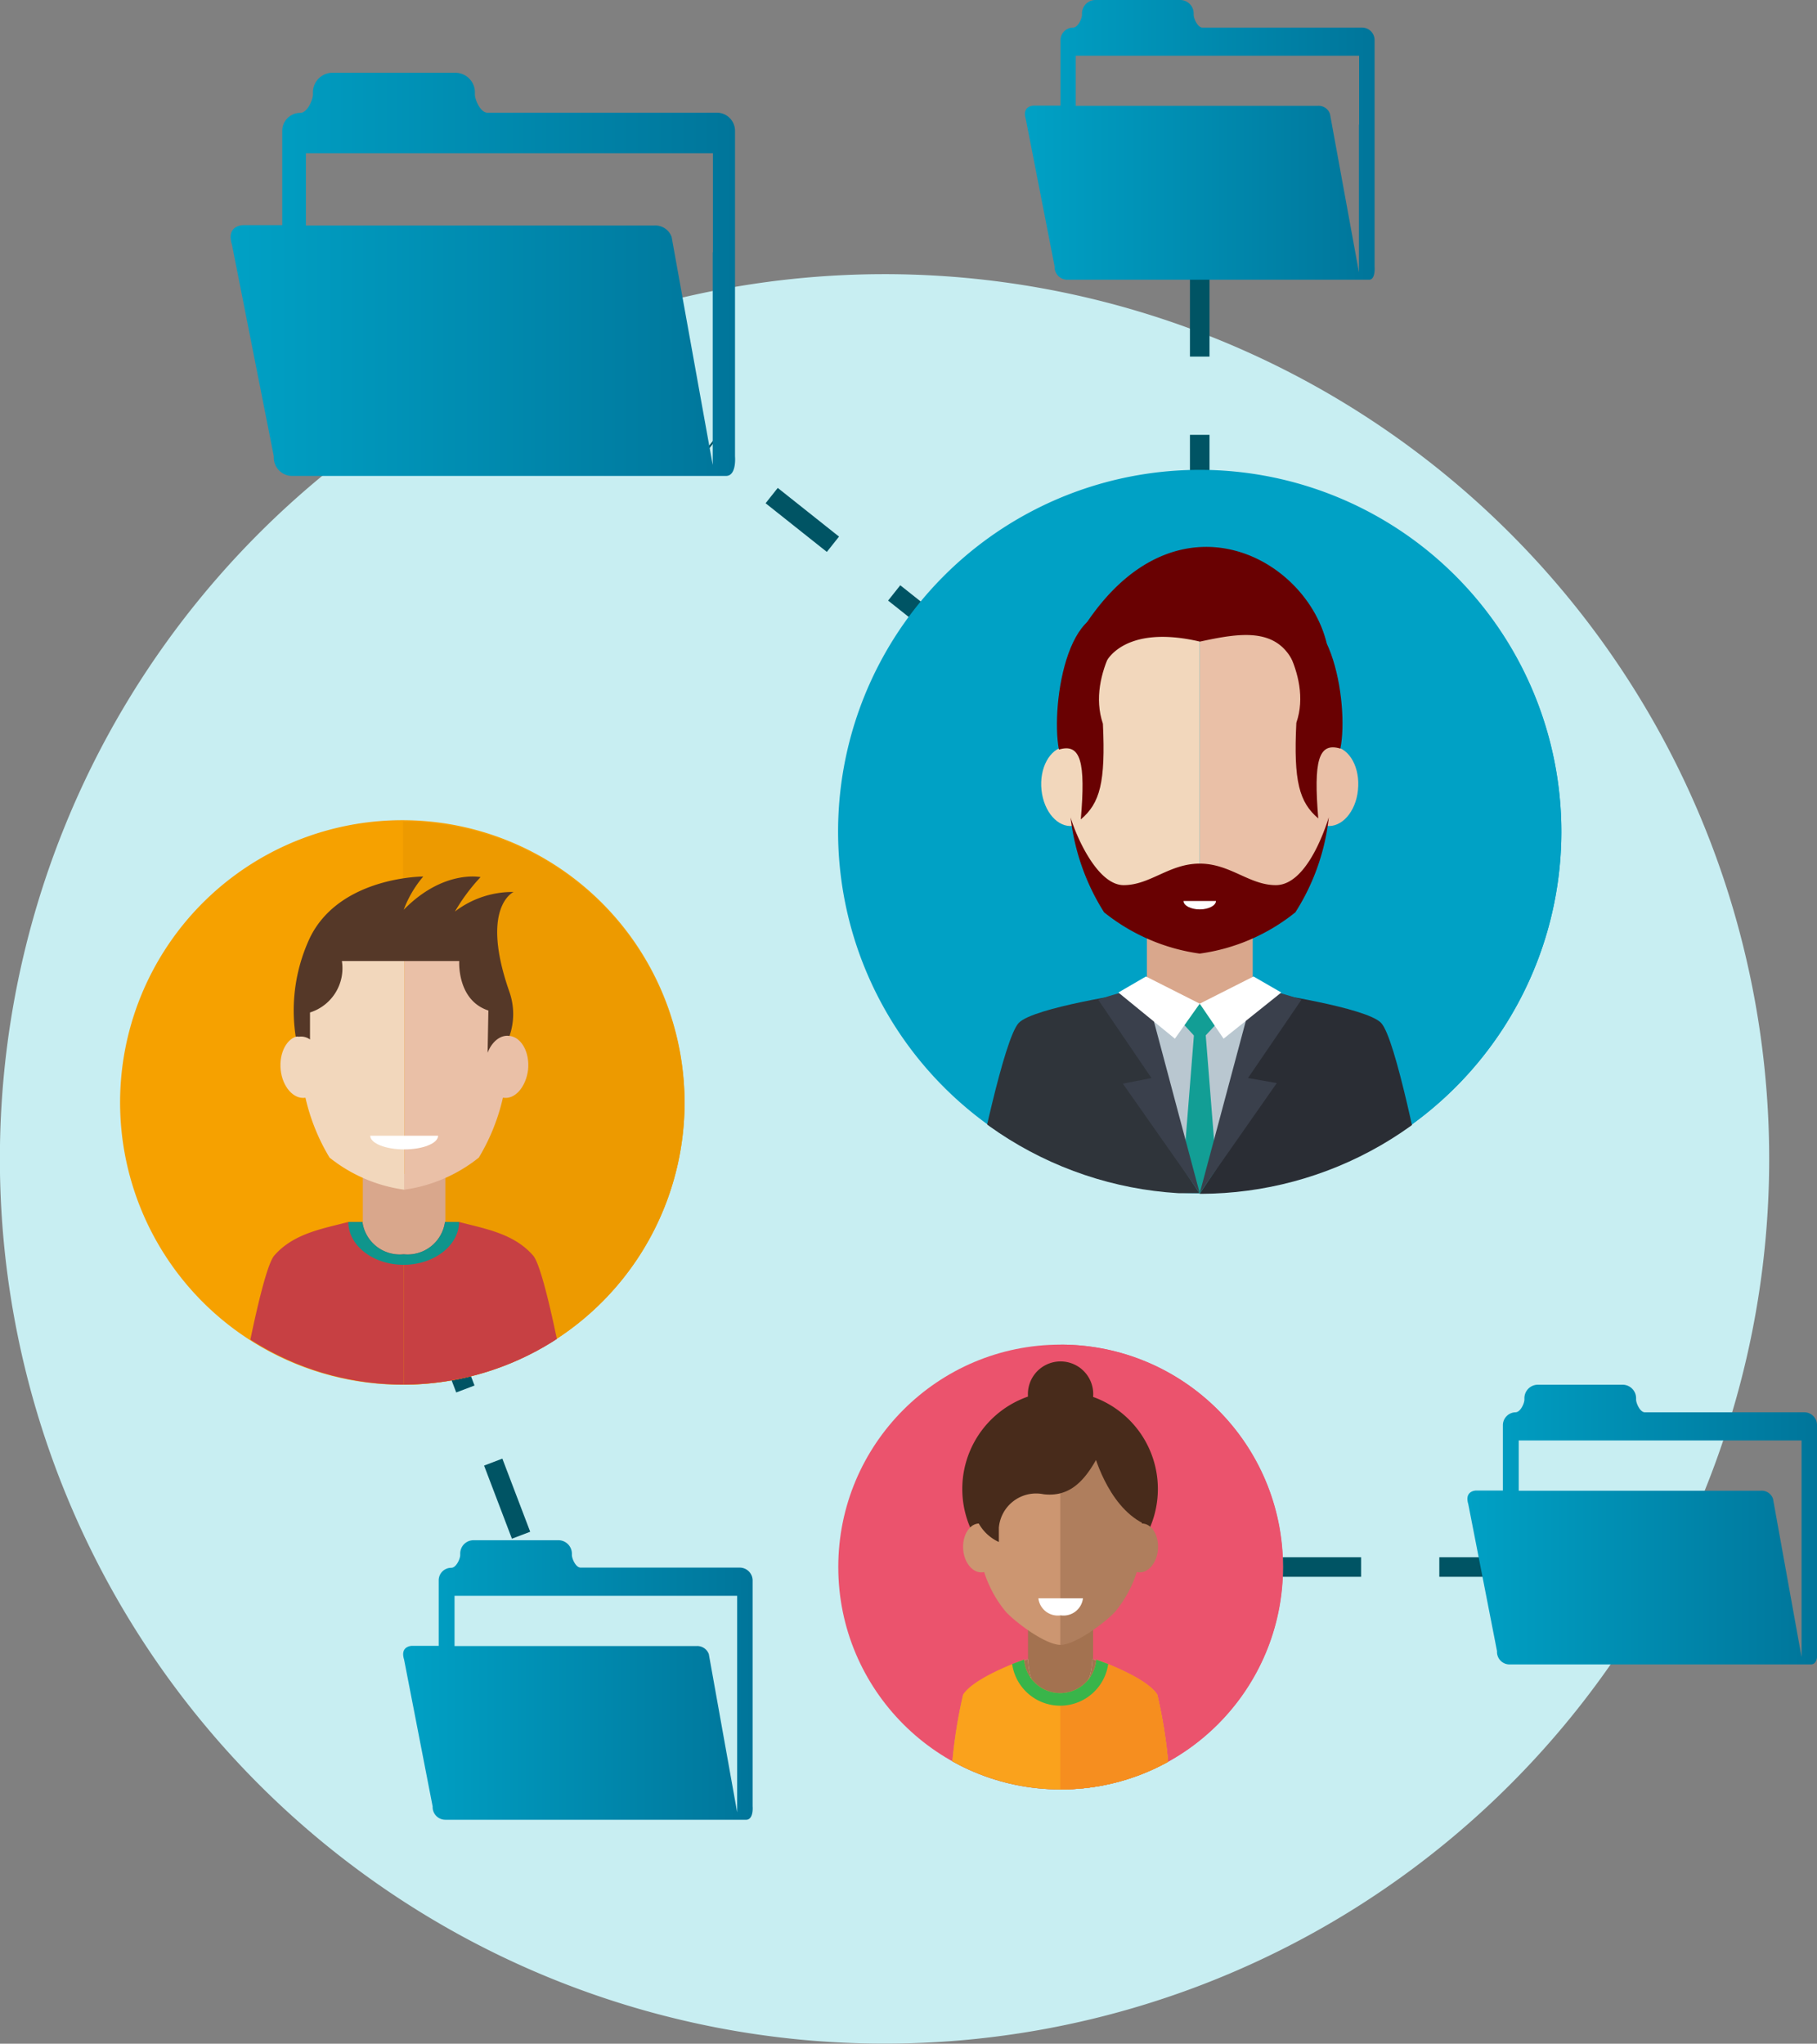 <svg xmlns="http://www.w3.org/2000/svg" xmlns:xlink="http://www.w3.org/1999/xlink" viewBox="0 0 92.9 104.48"><rect x="0" y="0" width="92.9" height="104.48" fill="#808080" stroke="none"/><defs><style>.cls-1,.cls-3{fill:none;}.cls-2{fill:#c8eef2;}.cls-3{stroke:#005464;stroke-miterlimit:10;stroke-dasharray:4;}.cls-4{fill:#eb536d;}.cls-5{clip-path:url(#clip-path);}.cls-6{fill:#482b1b;}.cls-7{fill:#a37250;}.cls-8{fill:#cc9671;}.cls-9{fill:#af7e5d;}.cls-10{fill:#eac8ad;}.cls-11{fill:#fff;}.cls-12{fill:#faa21c;}.cls-13{fill:#f68e1f;}.cls-14{fill:#39b54a;}.cls-15{fill:#f6a100;}.cls-16{fill:#ed9a00;}.cls-17{clip-path:url(#clip-path-2);}.cls-18{fill:#d9a78c;}.cls-19{fill:#c74043;}.cls-20{fill:#eac0a7;}.cls-21{fill:#f2d7bc;}.cls-22{fill:#553828;}.cls-23{fill:#0f958c;}.cls-24{fill:#00a1c5;}.cls-25{clip-path:url(#clip-path-3);}.cls-26{fill:#2a2d34;}.cls-27{fill:#690102;}.cls-28{fill:#2f343a;}.cls-29{fill:#b9c7d0;}.cls-30{fill:#129e95;}.cls-31{fill:#3a404c;}.cls-32{fill:url(#Безымянный_градиент_5);}.cls-33{fill:url(#Безымянный_градиент_5-2);}.cls-34{fill:url(#Безымянный_градиент_5-3);}.cls-35{fill:url(#Безымянный_градиент_5-4);}</style><clipPath id="clip-path"><circle class="cls-1" cx="54.23" cy="80.11" r="11.37"></circle></clipPath><clipPath id="clip-path-2"><circle class="cls-1" cx="20.61" cy="56.37" r="14.42" transform="translate(-39.36 53.98) rotate(-67.64)"></circle></clipPath><clipPath id="clip-path-3"><circle class="cls-1" cx="61.34" cy="42.55" r="18.48" transform="translate(-1.35 83.07) rotate(-67.62)"></circle></clipPath><linearGradient id="&#x411;&#x435;&#x437;&#x44B;&#x43C;&#x44F;&#x43D;&#x43D;&#x44B;&#x439;_&#x433;&#x440;&#x430;&#x434;&#x438;&#x435;&#x43D;&#x442;_5" x1="20.61" y1="85.89" x2="38.49" y2="85.89" gradientUnits="userSpaceOnUse"><stop offset="0" stop-color="#00a1c5"></stop><stop offset="1" stop-color="#00759a"></stop></linearGradient><linearGradient id="&#x411;&#x435;&#x437;&#x44B;&#x43C;&#x44F;&#x43D;&#x43D;&#x44B;&#x439;_&#x433;&#x440;&#x430;&#x434;&#x438;&#x435;&#x43D;&#x442;_5-2" x1="11.86" y1="14.03" x2="37.59" y2="14.03" xlink:href="#&#x411;&#x435;&#x437;&#x44B;&#x43C;&#x44F;&#x43D;&#x43D;&#x44B;&#x439;_&#x433;&#x440;&#x430;&#x434;&#x438;&#x435;&#x43D;&#x442;_5"></linearGradient><linearGradient id="&#x411;&#x435;&#x437;&#x44B;&#x43C;&#x44F;&#x43D;&#x43D;&#x44B;&#x439;_&#x433;&#x440;&#x430;&#x434;&#x438;&#x435;&#x43D;&#x442;_5-3" x1="52.41" y1="7.15" x2="70.28" y2="7.15" xlink:href="#&#x411;&#x435;&#x437;&#x44B;&#x43C;&#x44F;&#x43D;&#x43D;&#x44B;&#x439;_&#x433;&#x440;&#x430;&#x434;&#x438;&#x435;&#x43D;&#x442;_5"></linearGradient><linearGradient id="&#x411;&#x435;&#x437;&#x44B;&#x43C;&#x44F;&#x43D;&#x43D;&#x44B;&#x439;_&#x433;&#x440;&#x430;&#x434;&#x438;&#x435;&#x43D;&#x442;_5-4" x1="75.03" y1="77.94" x2="92.9" y2="77.94" xlink:href="#&#x411;&#x435;&#x437;&#x44B;&#x43C;&#x44F;&#x43D;&#x43D;&#x44B;&#x439;_&#x433;&#x440;&#x430;&#x434;&#x438;&#x435;&#x43D;&#x442;_5"></linearGradient></defs><g id="Layer_2" data-name="Layer 2"><g id="DESIGNED_BY_FREEPIK" data-name="DESIGNED BY FREEPIK"><g id="men_5-2" data-name="men 5"><path class="cls-2" d="M90.21,54.55a45.23,45.23,0,1,0-40.28,49.68A45.22,45.22,0,0,0,90.21,54.55Z"></path></g><line class="cls-3" x1="22.37" y1="67.27" x2="27.26" y2="80.11"></line><line class="cls-3" x1="65.59" y1="80.11" x2="76.31" y2="80.11"></line><line class="cls-3" x1="48.85" y1="32.8" x2="36.25" y2="22.79"></line><line class="cls-3" x1="61.34" y1="26.23" x2="61.34" y2="10.97"></line><g id="women_1-3" data-name="women 1"><circle class="cls-4" cx="54.23" cy="80.11" r="11.37"></circle><path class="cls-4" d="M65.59,80.11A11.37,11.37,0,0,0,54.23,68.74V91.48A11.37,11.37,0,0,0,65.59,80.11Z"></path><g id="women_1-4" data-name="women 1"><g class="cls-5"><path class="cls-6" d="M59.2,76.12a5,5,0,1,0-5,5A5,5,0,0,0,59.2,76.12Z"></path><polygon class="cls-7" points="55.89 86.77 54.21 91.5 52.56 86.77 52.56 83.12 55.89 83.12 55.89 86.77"></polygon><path class="cls-8" d="M54.23,73c-1.62,0-4.18.92-4.18,5.23a6,6,0,0,0,1.33,4.11c.32.41,2,1.75,2.85,1.75Z"></path><path class="cls-8" d="M49.25,79.26c-.07-.69.26-1.3.73-1.37s.92.44,1,1.13-.25,1.3-.73,1.36S49.32,79.94,49.25,79.26Z"></path><path class="cls-9" d="M54.21,73c1.62,0,4.18.92,4.18,5.23a6,6,0,0,1-1.33,4.11c-.32.41-2,1.75-2.85,1.75Z"></path><path class="cls-9" d="M59.2,79.26c.07-.69-.25-1.3-.73-1.37s-.92.44-1,1.13.26,1.3.73,1.36S59.13,79.94,59.2,79.26Z"></path><path class="cls-10" d="M54.21,91.5V87s-1.25-.31-1.52-1.31a3.7,3.7,0,0,1-.13-.87s-2.71.91-3.32,1.86a25.34,25.34,0,0,0-.64,4.87Z"></path><path class="cls-10" d="M54.21,91.5V87a2.2,2.2,0,0,0,1.51-1.31,3.7,3.7,0,0,0,.13-.87s2.71.91,3.32,1.86a24.53,24.53,0,0,1,.64,4.87Z"></path><path class="cls-7" d="M54.21,91.5V87s-1.25-.31-1.52-1.31a3.7,3.7,0,0,1-.13-.87s-2.71.91-3.32,1.86a25.34,25.34,0,0,0-.64,4.87Z"></path><path class="cls-7" d="M54.21,91.5V87a2.2,2.2,0,0,0,1.51-1.31,3.7,3.7,0,0,0,.13-.87s2.71.91,3.32,1.86a24.53,24.53,0,0,1,.64,4.87Z"></path><path class="cls-11" d="M54.23,82.58a1,1,0,0,0,1.14-.87H53.09A1,1,0,0,0,54.23,82.58Z"></path><path class="cls-6" d="M54,71.77a3.79,3.79,0,0,0-3.85,3.77,2.23,2.23,0,0,0,.92,3.29V78.1a1.91,1.91,0,0,1,2.29-1.71c1.24.14,2-.56,2.67-1.74C56.83,73.06,55.82,71.77,54,71.77Z"></path><path class="cls-6" d="M55.89,74.16s.69,2.8,2.58,3.73c.34-2.52.54-2,0-3.31s-2.58-2.31-2.58-2.31Z"></path><path class="cls-12" d="M59.17,86.63c-.5-.79-2.48-1.56-3.12-1.79a1.85,1.85,0,0,1-3.69,0c-.64.23-2.61,1-3.12,1.79a25.34,25.34,0,0,0-.64,4.87H59.81A24.53,24.53,0,0,0,59.17,86.63Z"></path><path class="cls-13" d="M59.81,91.5a24.53,24.53,0,0,0-.64-4.87c-.5-.79-2.48-1.56-3.12-1.79a1.85,1.85,0,0,1-1.84,1.78V91.5Z"></path><path class="cls-14" d="M51.75,85.07a2.48,2.48,0,0,0,4.91,0l-.61-.23a1.85,1.85,0,0,1-3.69,0Z"></path><path class="cls-6" d="M55.89,71.14a1.67,1.67,0,0,0-3.33,0,1.67,1.67,0,1,0,3.33,0Z"></path></g></g></g><g id="men_5-3" data-name="men 5"><path class="cls-15" d="M35,56.37A14.43,14.43,0,1,0,20.61,70.79,14.42,14.42,0,0,0,35,56.37Z"></path><path class="cls-16" d="M35,56.37A14.42,14.42,0,0,0,20.61,42V70.79A14.42,14.42,0,0,0,35,56.37Z"></path><g class="cls-17"><rect class="cls-18" x="18.55" y="60.01" width="4.22" height="4.63"></rect><path class="cls-19" d="M22.75,62.47h.72c1.34.35,2.81.59,3.79,1.72.61.71,1.67,6.6,1.67,6.6H20.64V64.12A1.92,1.92,0,0,0,22.75,62.47Z"></path><path class="cls-19" d="M18.53,62.47h-.72c-1.34.35-2.81.59-3.79,1.72-.61.71-1.67,6.6-1.67,6.6h8.29V64.12A1.92,1.92,0,0,1,18.53,62.47Z"></path><path class="cls-20" d="M20.67,46.75c2,0,5.29,1.17,5.29,6.63a10.37,10.37,0,0,1-1.48,5.8,7.82,7.82,0,0,1-3.81,1.64Z"></path><path class="cls-20" d="M27,54.69c.09-.88-.33-1.65-.93-1.73s-1.16.55-1.26,1.43.33,1.64.93,1.73S26.89,55.56,27,54.69Z"></path><path class="cls-21" d="M20.67,46.75c-2.06,0-5.3,1.17-5.3,6.63a10.37,10.37,0,0,0,1.48,5.8,7.82,7.82,0,0,0,3.82,1.64Z"></path><path class="cls-21" d="M14.35,54.69c-.09-.88.33-1.65.93-1.73s1.17.55,1.26,1.43-.33,1.64-.93,1.73S14.44,55.56,14.35,54.69Z"></path><path class="cls-11" d="M20.67,58.76c.95,0,1.73-.31,1.73-.7H18.93C18.93,58.45,19.71,58.76,20.67,58.76Z"></path><path class="cls-22" d="M24.93,53.82c.22-.57.66-.93,1.12-.86h0a3.43,3.43,0,0,0,0-2.24c-1.53-4.35.21-5.12.21-5.12a4.84,4.84,0,0,0-3,1,9.59,9.59,0,0,1,1.31-1.76s-1.9-.4-3.93,1.67a5.72,5.72,0,0,1,1-1.7s-4.24,0-5.78,3.1A8.76,8.76,0,0,0,15.12,53a.42.42,0,0,1,.16,0,.78.78,0,0,1,.57.14V51.76a2.37,2.37,0,0,0,1.63-2.63h6s-.13,2,1.49,2.53Z"></path><path class="cls-23" d="M20.64,64.66c1.56,0,2.83-1,2.83-2.19h-.72a1.93,1.93,0,0,1-2.11,1.65,1.93,1.93,0,0,1-2.11-1.65h-.72C17.81,63.68,19.08,64.66,20.64,64.66Z"></path></g></g><g id="men_3-2" data-name="men 3"><path class="cls-24" d="M79.83,42.55A18.49,18.49,0,1,0,61.34,61,18.49,18.49,0,0,0,79.83,42.55Z"></path><path class="cls-24" d="M79.83,42.55A18.49,18.49,0,0,0,61.34,24.06V61A18.49,18.49,0,0,0,79.83,42.55Z"></path><g class="cls-25"><path class="cls-26" d="M64.71,50.74s5.14.76,5.9,1.55,2,7.29,2.36,8.74H61.34V51.65Z"></path><rect class="cls-18" x="58.64" y="47.33" width="5.41" height="5.94"></rect><path class="cls-20" d="M61.34,30.22c2.63,0,6.79,1.5,6.79,8.5a13.18,13.18,0,0,1-1.9,7.42,9.85,9.85,0,0,1-4.89,2.11Z"></path><path class="cls-20" d="M69.43,40.39c.12-1.12-.41-2.11-1.19-2.22s-1.49.72-1.61,1.84.42,2.11,1.19,2.21S69.32,41.51,69.43,40.39Z"></path><path class="cls-21" d="M61.34,30.22c-2.63,0-6.78,1.5-6.78,8.5a13.29,13.29,0,0,0,1.89,7.42,9.93,9.93,0,0,0,4.89,2.11Z"></path><path class="cls-21" d="M53.25,40.39c-.12-1.12.42-2.11,1.19-2.22s1.5.72,1.61,1.84-.42,2.11-1.19,2.21S53.37,41.51,53.25,40.39Z"></path><path class="cls-27" d="M57.8,31.69S55.51,34.41,56.39,37c.14,3-.15,4.06-1.13,4.89.25-2.93,0-3.91-1.12-3.57C53.7,36,54.65,29.79,57.8,31.69Z"></path><path class="cls-27" d="M64.86,31.69s2.3,2.72,1.42,5.26c-.15,3,.15,4.06,1.12,4.89-.24-2.93,0-3.91,1.13-3.57C69,36,68,29.79,64.86,31.69Z"></path><path class="cls-28" d="M58,50.74s-5.15.76-5.91,1.55S50,59.58,49.72,61H61.34V51.65Z"></path><polyline class="cls-29" points="64.77 50.61 61.34 51.31 57.92 50.61 61.34 61.03"></polyline><polygon class="cls-30" points="61.06 52.71 60.5 59.76 61.34 61.03 62.19 59.76 61.63 52.71 61.06 52.71"></polygon><path class="cls-31" d="M58.87,55.11l-2.72-4a12.48,12.48,0,0,1,2.39-.61L61.34,61,57.41,55.4Z"></path><path class="cls-31" d="M63.81,55.11l2.73-4a12.87,12.87,0,0,0-2.39-.61L61.34,61l3.94-5.63Z"></path><path class="cls-30" d="M62.27,52.26l-.93,1-.92-1,.92-.95Z"></path><polygon class="cls-11" points="61.34 51.31 64.09 49.92 65.51 50.74 62.56 53.1 61.34 51.31"></polygon><polygon class="cls-11" points="61.34 51.31 58.59 49.92 57.18 50.74 60.07 53.1 61.34 51.31"></polygon><path class="cls-27" d="M67.83,32.88c-1.08-4.44-7.67-7.93-12.3-1a1.87,1.87,0,0,0,1,2s.86-2,4.82-1.08c2-.43,3.9-.76,4.78,1.07S67.83,32.88,67.83,32.88Z"></path><path class="cls-27" d="M65.23,45.25c-1.36,0-2.33-1.1-3.89-1.1s-2.53,1.1-3.89,1.1S55,42.69,54.74,41.79a11.49,11.49,0,0,0,1.71,4.85,10,10,0,0,0,4.89,2.11h0a9.94,9.94,0,0,0,4.89-2.11,11.27,11.27,0,0,0,1.71-4.86C67.66,42.68,66.72,45.25,65.23,45.25Z"></path><path class="cls-11" d="M61.34,46.49c.46,0,.83-.2.83-.43H60.51C60.51,46.29,60.88,46.49,61.34,46.49Z"></path></g></g><path class="cls-32" d="M38.48,92.35V80.79a.66.66,0,0,0-.65-.65H29.69c-.26,0-.45-.47-.45-.64v-.08a.69.69,0,0,0-.69-.68H24.21a.68.68,0,0,0-.68.68v.08c0,.18-.2.65-.46.65h0a.64.64,0,0,0-.64.64v3.35H21.06s-.62,0-.4.7l1.46,7.51a.65.65,0,0,0,.64.68H38.17C38.54,93,38.48,92.35,38.48,92.35Zm-.79-7.25v7.55l-1.45-8.09a.63.63,0,0,0-.63-.41H23.24V81.58H37.69V85.1Z"></path><path class="cls-33" d="M37.58,23.33V6.69a.93.93,0,0,0-.93-.93H24.92c-.36,0-.64-.67-.64-.93V4.72a1,1,0,0,0-1-1H17a1,1,0,0,0-1,1v.11c0,.26-.28.94-.65.94h0a.92.92,0,0,0-.92.92v4.82h-2s-.89,0-.57,1L14,23.33a.94.94,0,0,0,.93,1H37.13C37.67,24.32,37.58,23.33,37.58,23.33ZM36.44,12.9V23.77L34.34,12.12a.88.88,0,0,0-.9-.59H15.64V7.83H36.45V12.9Z"></path><path class="cls-34" d="M70.28,13.62V2.05a.64.64,0,0,0-.64-.64H61.48c-.25,0-.45-.47-.45-.65V.69A.69.69,0,0,0,60.34,0H56a.69.69,0,0,0-.68.69V.76c0,.18-.2.65-.46.65h0a.65.65,0,0,0-.64.64V5.4H52.85s-.62,0-.4.7l1.47,7.52a.65.65,0,0,0,.64.68H70C70.34,14.3,70.28,13.62,70.28,13.62Zm-.8-7.25v7.55L68,5.83a.61.61,0,0,0-.62-.42H55V2.85H69.49V6.37Z"></path><path class="cls-35" d="M92.9,84.41V72.85a.65.65,0,0,0-.64-.65H84.1c-.25,0-.45-.47-.45-.65v-.07a.69.69,0,0,0-.68-.69H78.62a.69.69,0,0,0-.68.69v.07c0,.19-.2.65-.46.65h0a.66.66,0,0,0-.64.65V76.2H75.47s-.61,0-.4.69l1.47,7.52a.64.64,0,0,0,.64.68h15.4C93,85.09,92.9,84.41,92.9,84.41Zm-.79-7.25v7.55l-1.46-8.09a.61.61,0,0,0-.62-.41H77.65V73.64H92.11v3.52Z"></path></g></g></svg>
